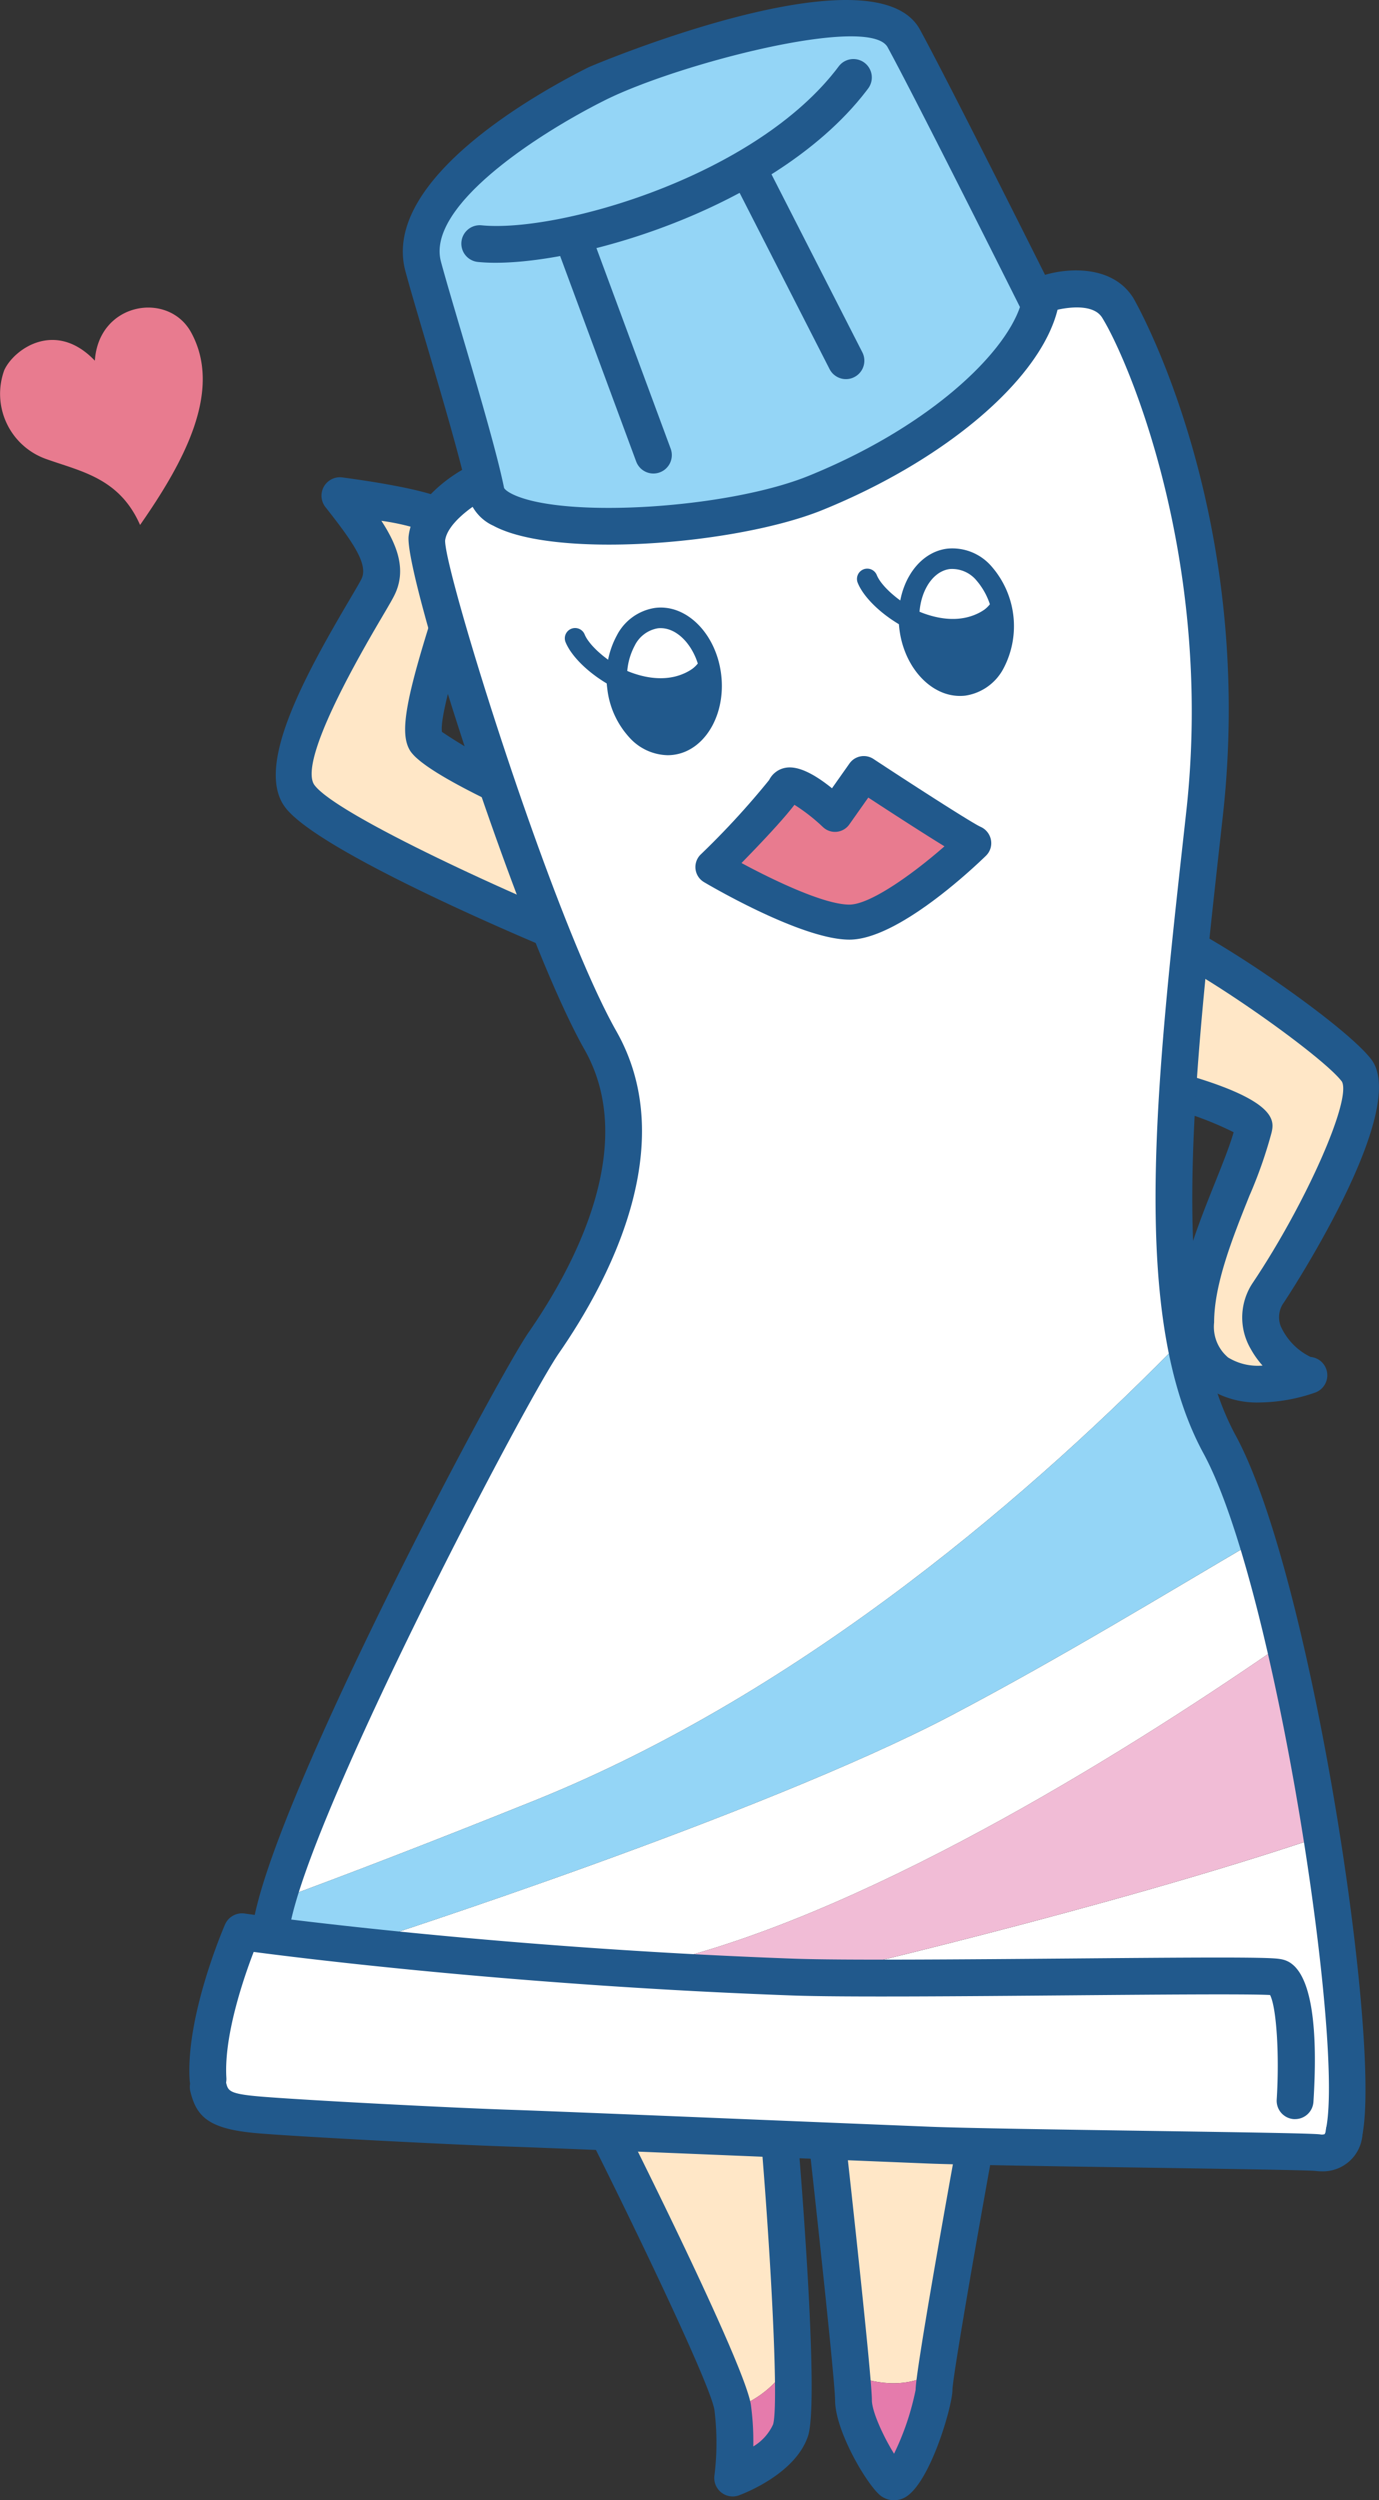 <svg id="character_list_03" xmlns="http://www.w3.org/2000/svg" width="133.027" height="241.069" viewBox="0 0 133.027 241.069">
  <rect x="0" y="0" width="133.027" height="241.069" fill="#333333" stroke="none"/>
  <g id="グループ_459" data-name="グループ 459" transform="translate(59.028 206.4)">
    <path id="パス_1683" data-name="パス 1683" d="M405.789,334.579c-.233-8.066-1.19-19.894-1.19-19.894l-16.264-.972s11.167,22.332,11.652,25.732c.007.04.01.078.017.119A9.947,9.947,0,0,0,405.789,334.579Z" transform="translate(-388.334 -313.712)" fill="#ffe7c7"/>
    <path id="パス_1684" data-name="パス 1684" d="M416.157,335.763c.774-5.353,3.428-20.026,3.428-20.026l-13.835-1.213s1.7,15.291,2.252,21.566C409.725,336.806,413.081,337.722,416.157,335.763Z" transform="translate(-384.87 -313.551)" fill="#ffe7c7"/>
    <path id="パス_1685" data-name="パス 1685" d="M411.444,342.8c1.212,1.212,4.127-7.04,4.127-8.739,0-.251.08-.9.212-1.821-3.075,1.959-6.432,1.043-8.156.326.109,1.222.174,2.11.174,2.467C407.8,337.216,410.229,341.584,411.444,342.8Z" transform="translate(-384.497 -310.027)" fill="#e57bac"/>
    <path id="パス_1686" data-name="パス 1686" d="M398.053,342.777s4.615-1.7,5.582-4.609a32.453,32.453,0,0,0,.221-7.052,9.947,9.947,0,0,1-5.786,4.984A27.586,27.586,0,0,1,398.053,342.777Z" transform="translate(-386.401 -310.25)" fill="#e57bac"/>
  </g>
  <path id="パス_1687" data-name="パス 1687" d="M400.282,348.309a1.778,1.778,0,0,1-1.76-2.026,25.637,25.637,0,0,0,0-6.293c-.324-2.27-7.214-16.655-11.482-25.19a1.776,1.776,0,0,1,3.177-1.587c1.886,3.772,11.32,22.766,11.821,26.275a25.779,25.779,0,0,1,.23,4,4.811,4.811,0,0,0,1.91-2.123c.526-1.728-.123-14.7-1.056-26.245a1.775,1.775,0,0,1,3.539-.285c.463,5.722,1.894,24.629.886,27.651-1.2,3.616-6.1,5.508-6.654,5.713A1.774,1.774,0,0,1,400.282,348.309Z" transform="translate(-329.601 -107.607)" fill="#21598c"/>
  <path id="パス_1688" data-name="パス 1688" d="M412.381,348.513a2.141,2.141,0,0,1-1.524-.641c-1.425-1.423-4.164-6.213-4.164-9.022,0-1.531-1.445-15.094-2.415-23.838a1.776,1.776,0,0,1,3.53-.392c.249,2.247,2.435,22.012,2.435,24.23,0,1.121,1.131,3.556,2.14,5.177a25.557,25.557,0,0,0,2.08-6.153c0-1.767,3.056-18.769,3.669-22.159a1.776,1.776,0,0,1,3.495.632c-1.381,7.638-3.581,20.24-3.612,21.539,0,1.554-2.265,9.411-4.78,10.454A2.248,2.248,0,0,1,412.381,348.513Z" transform="translate(-326.137 -107.445)" fill="#21598c"/>
  <g id="グループ_460" data-name="グループ 460" transform="translate(26.604 46.016)">
    <path id="パス_1689" data-name="パス 1689" d="M387.6,223.262s-21.362-8.981-24.275-12.865,6.309-17.721,7.525-20.147-.729-5.1-3.666-8.833c0,0,8.035,1.065,9.491,2.036s3.641,2.186,1.457,8.983-3.4,11.407-2.669,12.623,7.281,4.368,7.281,4.368" transform="translate(-360.998 -179.641)" fill="#ffe7c7"/>
    <path id="パス_1690" data-name="パス 1690" d="M387.888,225.332a1.774,1.774,0,0,1-.688-.139c-3.64-1.531-21.959-9.373-25.007-13.437-2.891-3.852,1.69-12.347,6.21-20.008.52-.881.97-1.644,1.149-2,.716-1.433-.911-3.678-3.474-6.94a1.776,1.776,0,0,1,1.629-2.857c2.538.337,8.619,1.236,10.242,2.32l.116.077c2.217,1.467,4.384,3.643,2.045,10.925-2.5,7.788-2.917,10.415-2.791,11.212a45.058,45.058,0,0,0,6.482,3.636,1.776,1.776,0,1,1-1.541,3.2c-4.666-2.248-7.37-3.948-8.033-5.055-1.011-1.681-.426-4.971,2.5-14.08,1.712-5.33.471-6.153-.626-6.879l-.125-.083a22.647,22.647,0,0,0-4.5-1.091c1.583,2.425,2.447,4.8,1.246,7.2-.234.468-.668,1.2-1.266,2.216-6.727,11.4-7.209,15.033-6.428,16.074,1.912,2.549,15.456,8.893,23.544,12.295a1.775,1.775,0,0,1-.689,3.412Z" transform="translate(-361.29 -179.935)" fill="#21598c"/>
  </g>
  <g id="グループ_461" data-name="グループ 461" transform="translate(109.687 88.105)">
    <path id="パス_1691" data-name="パス 1691" d="M432.07,216.523c4.371,1.457,17.235,10.44,19.42,13.353s-4.612,15.534-8.5,21.358c-2.762,4.146,2.674,8.011,3.886,8.011-5.1,1.7-10.922,1.217-10.922-5.1s4.612-14.321,5.583-18.691c.319-1.442-7.525-3.641-7.525-3.641" transform="translate(-430.294 -214.747)" fill="#ffe7c7"/>
    <path id="パス_1692" data-name="パス 1692" d="M442.452,262.16a8.716,8.716,0,0,1-5.15-1.456c-1.29-.929-2.827-2.771-2.827-6.261,0-4.4,1.94-9.245,3.653-13.52.713-1.782,1.393-3.479,1.78-4.818a31.759,31.759,0,0,0-6.08-2.285,1.775,1.775,0,0,1,.958-3.419c9.46,2.652,9.018,4.657,8.781,5.733a43.628,43.628,0,0,1-2.144,6.11c-1.592,3.977-3.4,8.486-3.4,12.2a3.859,3.859,0,0,0,1.351,3.38,5.47,5.47,0,0,0,3.322.779,8.815,8.815,0,0,1-1.163-1.645,6,6,0,0,1,.272-6.413c5.1-7.638,9.487-17.571,8.545-19.324C448.463,228.7,435.936,219.88,431.8,218.5a1.776,1.776,0,0,1,1.123-3.37c4.521,1.507,17.787,10.649,20.278,13.973,3.757,5-8.319,23.225-8.441,23.408a2.391,2.391,0,0,0-.3,2.319,6.04,6.04,0,0,0,2.868,2.94,1.775,1.775,0,0,1,.4,3.452A16.844,16.844,0,0,1,442.452,262.16Zm4.921-4.375h0Zm-.2-.019h0Z" transform="translate(-430.589 -215.042)" fill="#21598c"/>
  </g>
  <g id="グループ_462" data-name="グループ 462" transform="translate(20.867 27.859)">
    <path id="パス_1693" data-name="パス 1693" d="M448.915,265.906c-2.309-12.834-.3-30.378,1.943-50.5,2.91-26.217-6.554-45.879-8.377-48.793s-6.553-1.458-6.553-1.458l-55.709,18.57s-4.008,2.186-4.372,5.1,10.559,37.5,16.75,48.428-2.182,24.4-5.463,29.128c-3.007,4.341-21.784,39.77-25.716,53.757,6.6-2.425,14.73-5.548,24.745-9.576C412.483,299.976,434.919,280.294,448.915,265.906Z" transform="translate(-355.527 -164.79)" fill="#fff"/>
    <path id="パス_1694" data-name="パス 1694" d="M399.765,306.079c20.777-5.108,46.329-21.447,59.734-30.743-.833-3.564-1.718-6.921-2.627-9.908-9.09,5.322-18.772,11.253-29.435,16.864C408.988,292,371.12,304.14,371.12,304.14l-9.408-.79-3.161,1.542c-.646,2.612-1.823,7.358-2,8.227-.241,1.217.486,5.829.486,5.829l2.429,1.7,34.471,1.94,51.706,1.458,16.022.486,3.64-2.065c.84-4.191-.175-15.875-2.193-28.5-20.577,6.97-49.268,13.574-49.268,13.574Z" transform="translate(-356.504 -144.774)" fill="#fff"/>
    <path id="パス_1695" data-name="パス 1695" d="M370.256,307.382s37.868-12.14,56.317-21.849c10.663-5.611,20.345-11.542,29.435-16.864a52.555,52.555,0,0,0-3.58-9.23,34.268,34.268,0,0,1-3.4-10.308c-14,14.388-36.432,34.07-62.752,44.656-10.016,4.027-18.145,7.15-24.745,9.576a20.175,20.175,0,0,0-.682,3.229Z" transform="translate(-355.64 -148.016)" fill="#94d5f6"/>
    <path id="パス_1696" data-name="パス 1696" d="M392.588,304.435l14.08,1.458s28.692-6.6,49.268-13.574c-.994-6.241-2.231-12.712-3.615-18.627C438.917,282.988,413.365,299.327,392.588,304.435Z" transform="translate(-349.327 -143.131)" fill="#f1bcd6"/>
    <path id="パス_1697" data-name="パス 1697" d="M358.641,296.907s-.173.7-.43,1.724l3.161-1.542Z" transform="translate(-356.165 -138.513)" fill="#fff"/>
  </g>
  <g id="グループ_463" data-name="グループ 463" transform="translate(38.861 0)">
    <path id="パス_1698" data-name="パス 1698" d="M373.18,166.93c1.153,4.324,5.1,16.871,6.068,21.725s22.274,3.994,31.8.122c11.652-4.733,20.149-12.257,21.605-18.084,0,0-10.194-20.392-13.109-25.732s-24.76,1.941-29.616,4.369S371.235,159.649,373.18,166.93Z" transform="translate(-371.218 -141.256)" fill="#94d5f6"/>
    <path id="パス_1699" data-name="パス 1699" d="M391.4,194.064c-4.66,0-8.8-.551-11.147-1.816A4.368,4.368,0,0,1,377.8,189.3c-.625-3.129-2.561-9.682-4.116-14.948-.82-2.778-1.53-5.176-1.927-6.666h0c-2.362-8.847,12.928-17.275,17.671-19.647.267-.133,27.571-11.694,31.97-3.63,2.9,5.306,12.72,24.954,13.138,25.788a1.779,1.779,0,0,1,.134,1.224c-1.68,6.721-10.786,14.477-22.66,19.3C407.01,192.752,398.588,194.064,391.4,194.064Zm-10.12-5.46s.126.282.923.65c5.041,2.32,20.738,1.316,28.468-1.825,11.441-4.647,18.748-11.554,20.373-16.27-1.737-3.47-10.186-20.324-12.766-25.051-1.742-3.193-20.226,1.59-27.264,5.106-6.546,3.275-17.246,10.236-15.827,15.556.385,1.445,1.087,3.822,1.9,6.576,1.575,5.334,3.537,11.973,4.191,15.258Z" transform="translate(-371.513 -141.553)" fill="#21598c"/>
  </g>
  <path id="パス_1700" data-name="パス 1700" d="M379.519,165.944a16.829,16.829,0,0,1-1.7-.078,1.775,1.775,0,1,1,.352-3.533c7.338.729,26.457-4.665,34.45-15.321a1.775,1.775,0,0,1,2.84,2.13C407.159,160.219,388.6,165.944,379.519,165.944Z" transform="translate(-331.715 -140.609)" fill="#21598c"/>
  <path id="パス_1701" data-name="パス 1701" d="M393.178,183.487a1.776,1.776,0,0,1-1.665-1.161l-7.28-19.662a1.775,1.775,0,0,1,3.329-1.234l7.28,19.663a1.777,1.777,0,0,1-1.664,2.393Z" transform="translate(-330.144 -137.83)" fill="#21598c"/>
  <path id="パス_1702" data-name="パス 1702" d="M408.912,175.471a1.775,1.775,0,0,1-1.583-.969l-8.739-17.114a1.776,1.776,0,0,1,3.163-1.615l8.739,17.114a1.774,1.774,0,0,1-.775,2.388A1.751,1.751,0,0,1,408.912,175.471Z" transform="translate(-327.305 -138.917)" fill="#21598c"/>
  <path id="パス_1703" data-name="パス 1703" d="M361.145,322.3a1.612,1.612,0,0,1-.186-.01,1.774,1.774,0,0,1-1.583-1.948c1.152-11.135,23.424-53.069,26.7-57.814,4.278-6.171,10.664-17.914,5.378-27.244-6.207-10.951-17.427-45.842-16.966-49.523.463-3.709,4.791-6.17,5.283-6.438a1.776,1.776,0,0,1,1.7,3.116c-.834.46-3.261,2.139-3.464,3.762-.058,3.018,10.289,36.317,16.531,47.332s-.8,24.161-5.548,31.015c-3.371,4.877-25.066,46.258-26.091,56.157A1.776,1.776,0,0,1,361.145,322.3Z" transform="translate(-335.068 -134.085)" fill="#21598c"/>
  <path id="パス_1704" data-name="パス 1704" d="M452.263,344.555a1.75,1.75,0,0,1-.35-.036,1.773,1.773,0,0,1-1.392-2.088c1.7-8.521-4.931-52.356-11.834-65.075-7.089-13.051-4.631-35.147-1.785-60.731l.123-1.12c2.716-24.447-5.712-43.81-8.116-47.656-1.037-1.66-4.5-.711-4.532-.7a1.776,1.776,0,0,1-1.039-3.4c2.242-.689,6.571-1,8.583,2.212.121.193,11.893,20.578,8.636,49.932l-.125,1.12c-2.78,24.991-5.18,46.573,1.376,58.645,7.258,13.372,14.052,58.184,12.2,67.465A1.776,1.776,0,0,1,452.263,344.555Z" transform="translate(-322.593 -137.227)" fill="#21598c"/>
  <path id="パス_1705" data-name="パス 1705" d="M461,315.27c-.037,0-.076,0-.114,0a1.774,1.774,0,0,1-1.659-1.883c.273-4.357-.024-8.867-.638-10.082-2.094-.12-11.234-.04-19.362.031-10.228.089-21.822.191-26.72.013-25.8-.933-46.552-3.486-51.968-4.2-.947,2.459-2.888,8.077-2.633,12.146a1.775,1.775,0,0,1-3.544.222c-.388-6.183,3.262-14.662,3.417-15.021a1.786,1.786,0,0,1,1.88-1.05c.228.034,23.2,3.278,52.977,4.353,4.817.175,16.37.072,26.561-.014,12.042-.107,18.919-.155,20.231.031,1.032.146,4.175.593,3.343,13.792A1.777,1.777,0,0,1,461,315.27Z" transform="translate(-336.068 -110.949)" fill="#21598c"/>
  <path id="パス_1706" data-name="パス 1706" d="M463.586,317.824a5.088,5.088,0,0,1-.625-.04c-.78-.079-8.967-.2-16.19-.312-8.307-.125-17.724-.266-21.165-.4l-14.9-.61c-10.818-.446-22.006-.905-25.684-1.029-5.686-.192-19.86-.924-24.118-1.28-4.76-.4-5.882-1.614-6.48-4.028a1.794,1.794,0,0,1,1.291-2.171,1.758,1.758,0,0,1,2.145,1.274l.011.043c.2.792.27,1.09,3.328,1.343,4.22.354,18.29,1.08,23.942,1.271,3.693.123,14.887.584,25.711,1.03l14.9.609c3.4.137,12.79.278,21.077.4,10.96.164,15.84.246,16.576.338a.871.871,0,0,0,.434-.02h0a.869.869,0,0,0,.133-.441,1.776,1.776,0,0,1,3.525.441A3.819,3.819,0,0,1,463.586,317.824Z" transform="translate(-336.062 -108.469)" fill="#21598c"/>
  <g id="グループ_464" data-name="グループ 464" transform="translate(67.083 72.899)">
    <path id="パス_1707" data-name="パス 1707" d="M396.462,212.778s6.239-6.24,6.93-7.625,4.851,2.542,4.851,2.542l2.773-3.926s9.471,6.235,10.626,6.7c0,0-7.854,7.624-12.013,7.624S396.462,212.778,396.462,212.778Z" transform="translate(-394.772 -202.078)" fill="#e87b8f"/>
    <path id="パス_1708" data-name="パス 1708" d="M409.909,220.058c-4.49,0-13.062-4.977-14.025-5.545a1.69,1.69,0,0,1-.337-2.65,78.181,78.181,0,0,0,6.615-7.191,2.2,2.2,0,0,1,1.6-1.188c1.1-.194,2.6.469,4.467,1.979l1.687-2.391a1.691,1.691,0,0,1,2.309-.438c4.5,2.96,9.591,6.216,10.337,6.545a1.733,1.733,0,0,1,1,1.256,1.692,1.692,0,0,1-.466,1.52C421.7,213.311,414.52,220.058,409.909,220.058ZM399.5,212.67c3.086,1.662,7.981,4.01,10.405,4.01,2,0,6.1-2.926,9.175-5.62-2.162-1.324-5.312-3.369-7.35-4.7l-1.831,2.593a1.69,1.69,0,0,1-2.539.254,17.726,17.726,0,0,0-2.754-2.15C403.505,208.507,401.257,210.876,399.5,212.67Z" transform="translate(-395.053 -202.358)" fill="#21598c"/>
  </g>
  <g id="グループ_467" data-name="グループ 467" transform="translate(82.657 52.863)">
    <g id="グループ_465" data-name="グループ 465" transform="translate(4.035)">
      <path id="パス_1709" data-name="パス 1709" d="M412.3,193.149c.411,3.365,2.766,5.854,5.251,5.553s4.178-3.287,3.767-6.653-2.766-5.854-5.252-5.55S411.887,189.785,412.3,193.149Z" transform="translate(-411.244 -185.481)" fill="#fff"/>
      <path id="パス_1710" data-name="パス 1710" d="M417.311,199.884c-2.828,0-5.385-2.769-5.835-6.449h0c-.476-3.906,1.6-7.384,4.63-7.754a4.991,4.991,0,0,1,4.248,1.7,8.749,8.749,0,0,1,1.194,9.8,5,5,0,0,1-3.715,2.675A4.494,4.494,0,0,1,417.311,199.884Zm-3.864-6.691c.338,2.774,2.239,4.911,4.146,4.689a3.065,3.065,0,0,0,2.228-1.682,6.767,6.767,0,0,0-.909-7.452,3.057,3.057,0,0,0-2.564-1.1c-1.909.234-3.237,2.772-2.9,5.542Z" transform="translate(-411.408 -185.646)" fill="#21598c"/>
    </g>
    <path id="パス_1711" data-name="パス 1711" d="M417.452,194.289a8.2,8.2,0,0,1-1.3-.107c-3.572-.573-7.189-3.4-8.035-5.554a.993.993,0,0,1,1.847-.729c.555,1.41,3.53,3.846,6.5,4.323a4.507,4.507,0,0,0,4.46-1.55.993.993,0,0,1,1.527,1.27A6.283,6.283,0,0,1,417.452,194.289Z" transform="translate(-408.043 -185.323)" fill="#21598c"/>
    <g id="グループ_466" data-name="グループ 466" transform="translate(5.029 4.653)">
      <path id="パス_1712" data-name="パス 1712" d="M420.713,189.7c-2.282,2.739-5.685,2.268-8.414.852a8.243,8.243,0,0,0,0,1.99c.411,3.365,2.766,5.854,5.251,5.553s4.178-3.287,3.767-6.653a8.272,8.272,0,0,0-.474-1.916Z" transform="translate(-412.238 -189.527)" fill="#21598c"/>
    </g>
  </g>
  <g id="グループ_470" data-name="グループ 470" transform="translate(54.474 58.577)">
    <g id="グループ_468" data-name="グループ 468" transform="translate(4.035)">
      <path id="パス_1713" data-name="パス 1713" d="M388.791,197.917c.41,3.365,2.763,5.855,5.252,5.551s4.176-3.285,3.767-6.65-2.767-5.854-5.256-5.552S388.381,194.551,388.791,197.917Z" transform="translate(-387.737 -190.248)" fill="#fff"/>
      <path id="パス_1714" data-name="パス 1714" d="M393.789,204.651a5.111,5.111,0,0,1-3.707-1.736,8.331,8.331,0,0,1-2.111-4.714h0a8.334,8.334,0,0,1,.917-5.083,4.982,4.982,0,0,1,3.712-2.672c3.032-.376,5.884,2.508,6.36,6.415s-1.6,7.388-4.63,7.757A4.329,4.329,0,0,1,393.789,204.651Zm-.664-12.253a2.551,2.551,0,0,0-.285.017,3.06,3.06,0,0,0-2.224,1.681,6.339,6.339,0,0,0-.674,3.864h0a6.338,6.338,0,0,0,1.583,3.591,3.057,3.057,0,0,0,2.564,1.1c1.909-.234,3.238-2.773,2.9-5.547C396.667,194.467,394.936,192.4,393.125,192.4Z" transform="translate(-387.901 -190.412)" fill="#21598c"/>
    </g>
    <path id="パス_1715" data-name="パス 1715" d="M393.947,199.056a8.174,8.174,0,0,1-1.3-.108c-3.57-.571-7.19-3.4-8.04-5.553a.993.993,0,0,1,1.846-.73c.559,1.411,3.537,3.847,6.508,4.323a4.5,4.5,0,0,0,4.459-1.549.993.993,0,0,1,1.527,1.27A6.285,6.285,0,0,1,393.947,199.056Z" transform="translate(-384.536 -190.089)" fill="#21598c"/>
    <g id="グループ_469" data-name="グループ 469" transform="translate(5.03 4.654)">
      <path id="パス_1716" data-name="パス 1716" d="M397.2,194.467c-2.275,2.741-5.689,2.267-8.409.852a8.062,8.062,0,0,0,0,1.99c.41,3.365,2.763,5.855,5.252,5.551s4.176-3.285,3.767-6.65a8.038,8.038,0,0,0-.48-1.916Z" transform="translate(-388.732 -194.294)" fill="#21598c"/>
    </g>
  </g>
  <path id="パス_1717" data-name="パス 1717" d="M352.612,187.249c-2-4.551-5.728-5.158-9.1-6.372a6.664,6.664,0,0,1-4-8.555c.906-2,4.913-4.917,8.738-.911.363-5.643,7.089-6.732,9.285-2.73C360.624,174.325,356.8,181.243,352.612,187.249Z" transform="translate(-339.099 -136.633)" fill="#e87b8f"/>
</svg>
